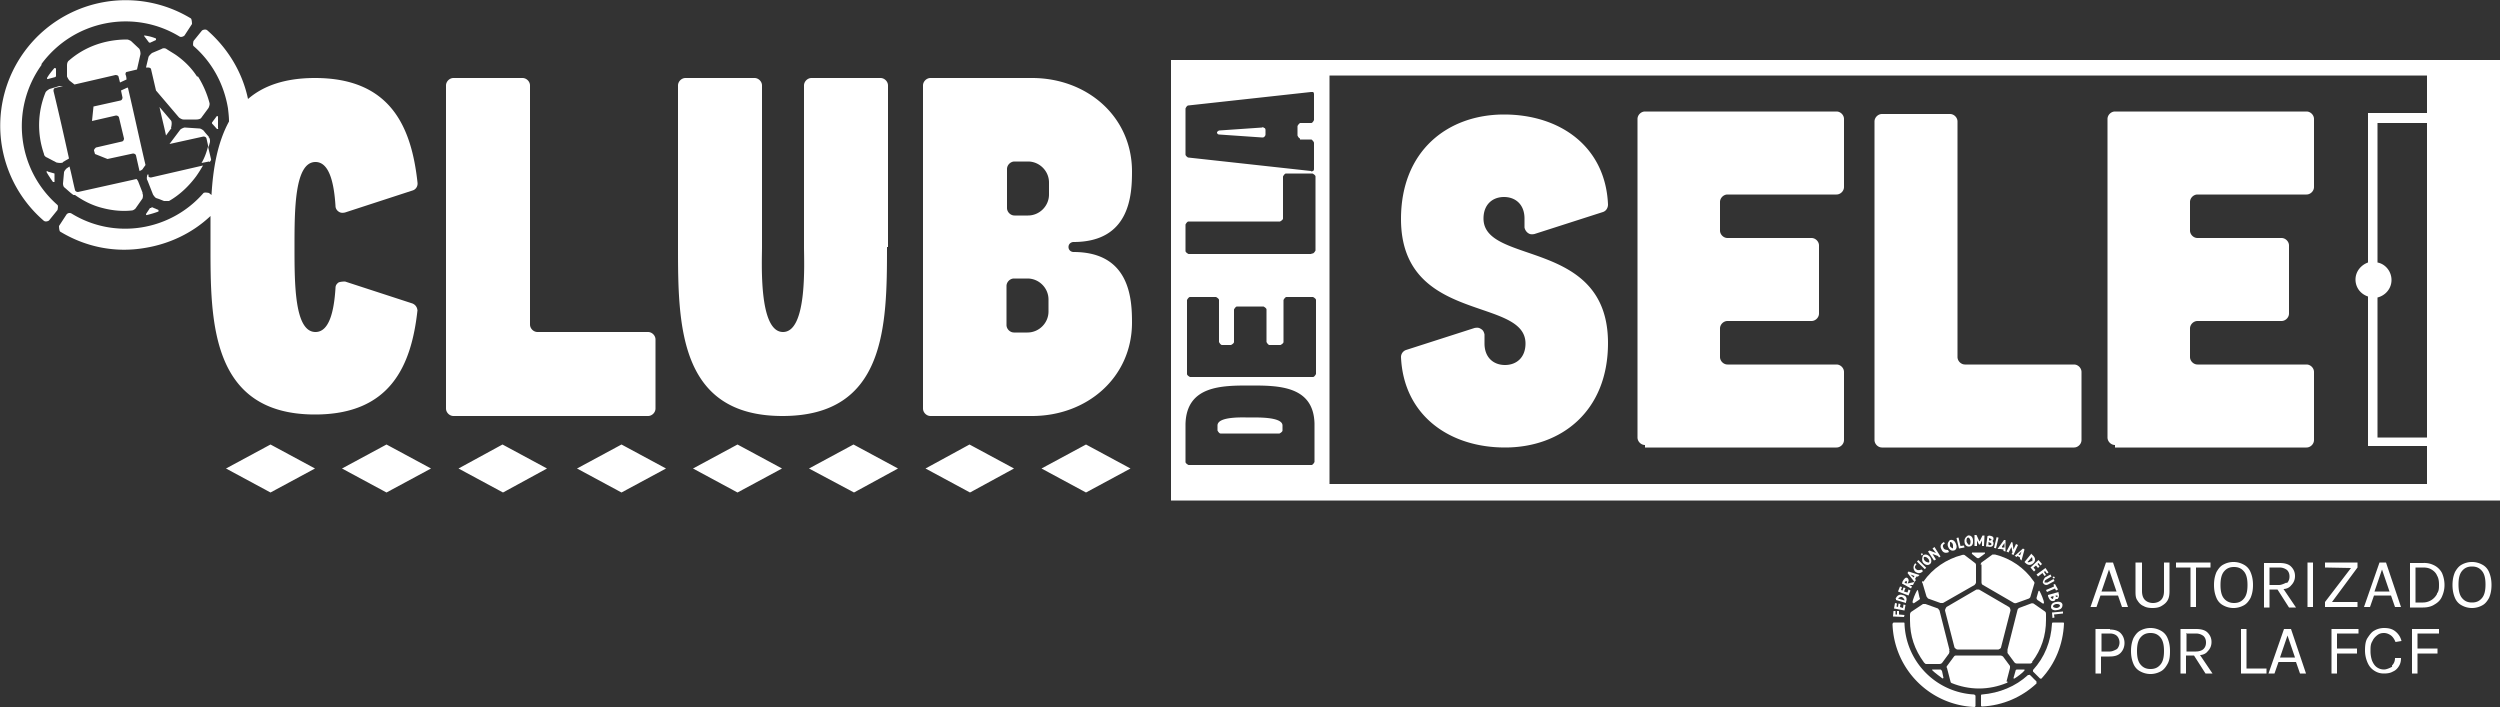 <?xml version="1.0" encoding="UTF-8"?>
<svg xmlns="http://www.w3.org/2000/svg" id="uuid-3ee9d826-4238-4559-813a-2d50ce40060d" viewBox="0 0 50 14.14">
  <rect x="0" y="0" width="50" height="14.14" fill="#333333" stroke="none"/>
  <defs>
    <style>.uuid-106b5b16-1208-4aaa-b67b-fcf71c15f1ec{fill:#fff}</style>
  </defs>
  <g id="uuid-7b390eae-8bab-46b5-98d1-620c4a285ad0">
    <g id="uuid-31925770-7f44-48d3-b53f-5cef05d318ab">
      <path d="M8.35 6.23c0-.07-.03-.13-.1-.16L6.9 5.63s-.09 0-.13.02c-.04.03-.06.06-.06.11-.03.48-.13.88-.4.88-.42 0-.42-.96-.42-1.7s0-1.7.42-1.7c.27 0 .37.4.4.88 0 .05.03.09.06.11.04.03.08.03.13.02l1.35-.44c.07-.02.11-.09.1-.16-.12-1.1-.53-2.09-2.05-2.09-.61 0-1.04.16-1.34.42-.11-.53-.4-1.01-.81-1.37-.03-.03-.08-.02-.11 0l-.17.21s-.02.08 0 .1c.37.32.61.76.69 1.25.01.09.02.17.02.26-.23.42-.32.94-.35 1.47l-.05-.04s-.08-.02-.11 0c-.66.76-1.78.94-2.64.41a.078.078 0 0 0-.1.02l-.15.23s0 .08.02.11c.51.31 1.1.43 1.69.33.5-.08.96-.3 1.32-.64v.59c0 1.48-.01 3.38 2.09 3.38 1.51 0 1.93-.98 2.05-2.09v.03ZM13.11 8.17V6.79c0-.08-.07-.15-.15-.15h-2.21c-.08 0-.15-.07-.15-.15V1.71c0-.08-.07-.15-.15-.15H9.07c-.08 0-.15.07-.15.15v6.46c0 .08.07.15.15.15h3.89c.08 0 .15-.07.15-.15ZM17.76 4.94V1.71c0-.08-.07-.15-.15-.15h-1.38c-.08 0-.15.07-.15.15v3.23c0 .31.07 1.7-.42 1.7s-.42-1.4-.42-1.7V1.71c0-.08-.07-.15-.15-.15h-1.38c-.08 0-.15.07-.15.15v3.23c0 1.56.02 3.38 2.09 3.38s2.09-1.81 2.09-3.38h.02ZM21.47 4.84c1.13 0 1.17-.94 1.17-1.41 0-1.1-.9-1.87-2-1.87h-2.03c-.08 0-.15.07-.15.15v6.46c0 .08.07.15.15.15h2.03c1.1 0 2-.77 2-1.87 0-.47-.04-1.41-1.17-1.41-.04 0-.1-.03-.1-.1s.06-.1.1-.1Zm-.5 1.39c0 .23-.19.42-.42.42h-.27c-.08 0-.15-.07-.15-.15v-.78c0-.08.07-.15.15-.15h.27c.23 0 .42.19.42.42v.24Zm-.41-1.92h-.27c-.08 0-.15-.07-.15-.15v-.78c0-.08.07-.15.15-.15h.27c.23 0 .42.19.42.42v.24c0 .23-.19.42-.42.42ZM50 1.2H23.42v8.81H50V1.2Zm-2.45 4.75c.16-.04.28-.18.28-.35s-.12-.32-.28-.35V2.46h.99v6.29h-.99V5.96Zm.99-3.69h-1.18v2.99c-.14.05-.25.18-.25.34s.1.29.25.34v2.99h1.18v.76H26.59V1.51h21.95v.75ZM26 2.79h.23s.05.04.05.07v.52s0 .03-.02.04c-.01 0-.03.02-.04 0l-2.46-.27s-.05-.03-.05-.06v-.92s.02-.05.05-.06l2.46-.27h.04c.01 0 .02.03.02.04v.52s-.02.05-.05.06H26s-.05.04-.05.07v.18s.02.05.05.06ZM24.4 6.9h.22s.06-.03.06-.06v-.65s.03-.06.06-.06h.53s.06.03.06.06v.65s.03.06.06.06h.22s.06-.03.06-.06V6s.03-.06.06-.06h.53s.06.03.06.06v1.48s-.03.06-.06.06H23.8s-.06-.03-.06-.06V6s.03-.06.06-.06h.52s.06.03.06.06v.84s.03.06.06.06h-.04Zm1.83-1.82h-2.46s-.06-.03-.06-.06v-.53s.03-.06.06-.06h1.83s.06-.03.06-.06v-.84s.03-.06.06-.06h.53s.06.03.06.06v1.48s-.03.06-.06.06h-.02Zm-2.52 3.4c.02-.77.73-.77 1.29-.77s1.27 0 1.29.76v.77s-.03.06-.06.06h-2.46s-.06-.03-.06-.06v-.77Z" class="uuid-106b5b16-1208-4aaa-b67b-fcf71c15f1ec"></path>
      <path d="m25.25 2.55-.87.06s-.04.02-.04.04.02.04.04.04l.87.06s.03 0 .04-.02c.01 0 .02-.03.02-.04V2.6s0-.03-.02-.04c-.01 0-.03-.02-.04-.02ZM24.4 8.67h1.19s.06-.03.06-.06v-.1c0-.18-.53-.16-.65-.16s-.65-.03-.65.16v.1s.03.06.06.06h-.01ZM4.36 2.57v-.24s-.02-.02-.03 0l-.09.12v.02l.1.11h.03ZM2.99.86 3.12.8V.77a.865.865 0 0 0-.23-.06s-.02 0 0 .02l.09.12H3ZM1.12 1.52v-.15s-.03-.02-.04 0c-.05.06-.1.12-.14.19 0 0 0 .03.02.02l.15-.04ZM.95 3.42s-.02 0-.02.02c.04.07.08.13.13.2h.03v-.17l-.14-.04ZM3.02 4.16H3l-.08.12s0 .03.02.02c.08-.02.15-.04.23-.07V4.2l-.14-.06v.02Z" class="uuid-106b5b16-1208-4aaa-b67b-fcf71c15f1ec"></path>
      <path d="M.83 1.28C1.47.41 2.67.17 3.59.73c.03.02.08 0 .1-.02l.15-.23s0-.08-.02-.11A2.51 2.51 0 0 0 .87 4.41c.03.03.08.02.11 0l.17-.21s.02-.08 0-.1C.34 3.39.2 2.18.83 1.3v-.02ZM4.52 9.37l.89.48.89-.48-.89-.48-.89.48zM6.84 9.37l.89.48.89-.48-.89-.48-.89.48zM9.17 9.37l.89.48.88-.48-.89-.48-.88.48zM11.54 9.37l.89.48.89-.48-.89-.48-.89.48zM13.86 9.37l.89.48.89-.48-.89-.48-.89.48zM16.18 9.37l.9.48.88-.48-.89-.48-.89.48zM18.51 9.37l.89.48.88-.48-.89-.48-.88.48zM20.83 9.37l.89.48.89-.48-.89-.48-.89.48zM30.51 6.87c0 .28-.18.43-.41.43s-.41-.15-.41-.43v-.18c-.01-.05-.03-.09-.07-.11-.04-.03-.08-.03-.13-.02L28.12 7a.15.15 0 0 0-.1.14c.05 1.16.96 1.81 2.08 1.81s2.06-.72 2.06-2.09c0-2.1-2.49-1.55-2.49-2.49 0-.28.18-.43.41-.43s.41.15.41.43v.18c.01.05.04.09.07.11.04.03.08.03.13.02l1.37-.44c.06-.02.1-.08.1-.15-.05-1.16-.96-1.8-2.08-1.8s-2.06.72-2.06 2.09c0 2.1 2.49 1.55 2.49 2.49ZM32.9 8.95h3.83c.08 0 .15-.07.15-.15V7.44c0-.08-.07-.15-.15-.15h-2.18c-.08 0-.15-.07-.15-.15v-.57c0-.08.07-.15.15-.15h1.68c.08 0 .15-.07.15-.15V4.91c0-.08-.07-.15-.15-.15h-1.68c-.08 0-.15-.07-.15-.15v-.57c0-.08.07-.15.15-.15h2.18c.08 0 .15-.07.15-.15V2.38c0-.08-.07-.15-.15-.15H32.9c-.08 0-.15.07-.15.15v6.37c0 .08.07.15.15.15v.05ZM37.65 8.95h3.83c.08 0 .15-.07.15-.15V7.44c0-.08-.07-.15-.15-.15H39.3c-.08 0-.15-.07-.15-.15V2.43c0-.08-.07-.15-.15-.15h-1.36c-.08 0-.15.07-.15.15V8.8c0 .08.07.15.15.15h.01ZM42.3 8.95h3.83c.08 0 .15-.07.15-.15V7.44c0-.08-.07-.15-.15-.15h-2.18c-.08 0-.15-.07-.15-.15v-.57c0-.08.07-.15.15-.15h1.68c.08 0 .15-.07.15-.15V4.91c0-.08-.07-.15-.15-.15h-1.68c-.08 0-.15-.07-.15-.15v-.57c0-.08.07-.15.15-.15h2.18c.08 0 .15-.07.15-.15V2.38c0-.08-.07-.15-.15-.15H42.3c-.08 0-.15.07-.15.15v6.37c0 .08.07.15.15.15v.05Z" class="uuid-106b5b16-1208-4aaa-b67b-fcf71c15f1ec"></path>
      <path d="M1.5 3.9c.17.12.35.21.55.26.19.05.39.07.58.05.03 0 .06-.02.08-.04l.14-.2s.02-.06 0-.1v-.02l-.09-.23s-.02-.03-.03-.04l-1.17.26s-.05 0-.06-.04c-.04-.16-.07-.32-.11-.47l-.06.04s-.05.05-.05.08l-.02.22s0 .06.03.08c.06.05.12.11.18.15h.02ZM3.42 2.56s.03-.11 0-.15l-.23-.27c.04.19.09.38.13.57l.11-.15ZM2.55 1.75l-.13.06.03.14s0 .05-.04.06l-.54.12-.03.29.48-.11s.05 0 .06.04l.1.42s0 .05-.04.06l-.52.12s-.04.03-.04.06l.02.07.25.1.51-.11s.05 0 .06.04l.07.31s.06-.02.07-.05l.05-.07c-.12-.51-.23-1.03-.35-1.54ZM3.94 1.53c-.11-.17-.25-.31-.42-.43-.06-.04-.13-.08-.19-.12a.09.09 0 0 0-.1 0l-.19.08s-.06.05-.07.08l-.05.21h.04s.05 0 .06.03l.1.43.46.54s.05.04.09.04h.26s.08 0 .1-.04l.14-.19s.03-.06.02-.1c-.05-.19-.13-.37-.23-.53h-.02ZM2.95 3.49s-.03.08 0 .12l.11.28s.03.05.06.07l.06.02.1.04h.1c.21-.12.39-.29.54-.49.05-.07.1-.15.14-.22l-1.04.24s-.04 0-.05-.02v-.04ZM4.18 2.74l-.07-.08-.04-.05s-.05-.04-.08-.04l-.3-.02s-.07.02-.09.05l-.21.28.68-.15s.05 0 .06.04l.04.18.03-.11c0-.03 0-.07-.02-.09h-.01ZM1.26 3.24l.12-.07c-.1-.45-.2-.9-.31-1.35 0-.02 0-.05.03-.06l.16-.04h-.07l-.2.06s-.07.04-.08.07c-.16.39-.17.83-.03 1.23 0 .03.03.06.06.07l.19.1s.09.02.12 0h.01ZM2.53 1.44l.21-.05.07-.31s0-.08-.03-.11L2.62.82S2.57.79 2.54.79c-.43 0-.84.14-1.16.42-.03.02-.04.06-.04.1v.22s.03.07.06.09l.09.07.82-.19s.05 0 .06.03l.03.12.13-.06s0-.06-.02-.1c0-.02 0-.05.04-.06h-.02Z" class="uuid-106b5b16-1208-4aaa-b67b-fcf71c15f1ec"></path>
      <path d="M4.19 3.24s.04-.03.03-.06l-.06-.25c-.03.12-.07.23-.13.33l.15-.03ZM42.12 11.25l-.31.89h.12l.08-.23h.35l.08.23h.12l-.3-.89h-.14Zm-.09.58.15-.44.15.44h-.3ZM42.71 11.25v.57c0 .07 0 .14.04.19.03.05.07.09.12.11.05.03.11.04.18.04s.13-.01.18-.04.09-.06.12-.11.04-.11.04-.19v-.57h-.11v.57c0 .08-.02.14-.06.18s-.1.06-.16.06-.12-.02-.16-.06-.06-.1-.06-.18v-.57h-.13ZM43.92 12.14v-.79h.29v-.1h-.69v.1h.29v.79h.11zM45.01 11.96c.03-.07.05-.15.05-.26s-.02-.19-.05-.26a.294.294 0 0 0-.14-.15.423.423 0 0 0-.4 0c-.06.03-.1.08-.14.15-.03.07-.05.15-.05.26s.02.19.05.26c.03.07.08.12.14.15a.423.423 0 0 0 .4 0c.06-.03.1-.08.14-.15Zm-.33.1c-.08 0-.15-.03-.2-.09s-.07-.15-.07-.27.02-.21.07-.27.11-.09.2-.09.15.03.2.09.07.15.07.27-.02.21-.07.27-.11.09-.2.09ZM45.9 11.52c0-.08-.03-.14-.08-.19-.05-.05-.13-.07-.23-.07h-.31v.89h.11v-.36h.16l.23.36h.14l-.25-.37c.06 0 .12-.03.15-.07.05-.05.08-.11.08-.19Zm-.17.13s-.09.05-.15.05h-.19v-.35h.2c.06 0 .11.02.15.05.03.03.05.07.05.13s-.02.1-.05.13h-.01ZM46.15 11.25h.11v.89h-.11zM46.5 12.14h.65v-.1h-.51l.51-.69v-.1h-.65v.1l.52.01-.52.68v.1zM47.47 11.91h.35l.08.23h.12l-.3-.89h-.13l-.31.89h.12l.08-.23Zm.17-.52.15.44h-.3l.15-.44ZM48.69 11.31a.434.434 0 0 0-.23-.05h-.26v.89h.26c.09 0 .17-.02.23-.06.07-.04.12-.09.15-.16s.05-.14.05-.23-.02-.17-.05-.24a.36.36 0 0 0-.15-.15Zm.05.57a.318.318 0 0 1-.28.17h-.15v-.7h.15c.07 0 .12.01.17.04s.09.07.11.12c.03.05.04.11.04.18s0 .13-.04.18ZM49.64 11.29a.423.423 0 0 0-.4 0c-.06.03-.1.08-.14.15-.03.07-.05.15-.05.26s.02.19.05.26c.03.07.08.12.14.15a.423.423 0 0 0 .4 0c.06-.03.1-.08.14-.15.03-.07.05-.15.05-.26s-.02-.19-.05-.26a.294.294 0 0 0-.14-.15Zm0 .67c-.05.06-.11.09-.2.09s-.15-.03-.2-.09-.07-.15-.07-.27.02-.21.07-.27.11-.09.2-.09.15.03.2.09.07.15.07.27-.02.21-.07.27ZM42.2 12.58h-.29v.89h.11v-.34h.17c.1 0 .17-.02.22-.07s.08-.12.08-.2-.03-.15-.08-.2c-.05-.05-.13-.07-.22-.07h.01Zm.14.4s-.08.05-.14.05h-.17v-.36h.17c.06 0 .11.02.14.05s.05.08.05.13-.02.1-.05.13ZM43.21 12.61a.423.423 0 0 0-.4 0c-.06.03-.1.08-.14.15-.03.07-.05.15-.05.26s.02.19.05.26c.03.07.08.12.14.15a.423.423 0 0 0 .4 0c.06-.03.1-.08.14-.15s.05-.15.05-.26-.02-.19-.05-.26a.294.294 0 0 0-.14-.15Zm0 .68c-.05.06-.11.09-.2.09s-.15-.03-.2-.09-.07-.15-.07-.27.02-.21.07-.27.11-.09.2-.09.15.03.2.09.07.15.07.27-.02.21-.07.27ZM44.15 13.03c.05-.05.08-.11.08-.19s-.03-.14-.08-.19-.13-.07-.23-.07h-.31v.89h.11v-.36h.16l.23.36h.14L44 13.1c.06 0 .12-.03.15-.07Zm-.43-.36h.2c.06 0 .11.02.15.05.03.03.05.07.05.13s-.02.1-.05.13-.09.05-.15.05h-.19v-.35h-.01ZM44.93 12.58h-.11v.89h.51v-.1h-.4v-.79zM45.68 12.58l-.31.89h.12l.08-.23h.35l.08.23h.12l-.3-.89h-.14Zm-.08.57.15-.44.15.44h-.3ZM46.63 13.47h.11v-.4h.4v-.1h-.4v-.3h.43v-.09h-.54v.89zM47.85 13.33s-.1.06-.17.06c-.06 0-.11-.02-.15-.05s-.07-.08-.09-.13a.582.582 0 0 1-.03-.19c0-.08 0-.14.04-.2.02-.05.06-.09.1-.12.04-.03.08-.04.13-.04s.1.02.14.05.07.08.09.13l.12-.02a.347.347 0 0 0-.12-.19c-.06-.05-.13-.07-.23-.07-.07 0-.14.02-.19.05-.06.03-.1.09-.14.15s-.05.15-.05.25c0 .09.02.17.05.24s.07.12.13.16.12.06.2.06c.07 0 .13-.01.18-.04.05-.02.09-.06.12-.11s.04-.1.04-.16h-.12c0 .06-.02.11-.06.15v.02ZM48.24 13.47h.11v-.4h.4v-.1h-.4v-.3h.43v-.09h-.54v.89zM39.49 13.89a1.47 1.47 0 0 1-1.4-1.42c0-.01 0-.02-.02-.02h-.2s-.02.02-.02.03c.03.9.74 1.62 1.64 1.66 0 0 .02-.01.02-.02v-.2s0-.02-.02-.02Z" class="uuid-106b5b16-1208-4aaa-b67b-fcf71c15f1ec"></path>
      <path d="m38.99 13-.2-.79s-.02-.03-.03-.04l-.25-.09h-.05l-.24.16s-.02.02-.02.05v.12c0 .31.09.58.28.84.02.02.03.03.04.03h.27s.03 0 .05-.02l.14-.19s.02-.05 0-.07h.01ZM38.27 12.07l.12-.08s.02-.02 0-.04l-.03-.14s-.02-.02-.02 0c-.03.05-.09.19-.09.24l.02.01ZM38.45 11.62s-.02.03 0 .04l.08.27s.02.03.03.04l.25.09h.05l.63-.36s.03-.03.03-.05v-.35s0-.03-.02-.04l-.21-.16s-.02-.01-.05 0c-.31.08-.59.27-.77.53h-.01ZM38.79 13.39h-.14s-.02 0 0 .02c.05.05.15.12.2.16l.02-.01-.03-.14s-.02-.03-.03-.03h-.01ZM39.16 12.99h.81s.05-.02.05-.04l.19-.74s0-.05-.03-.07l-.6-.35h-.05l-.6.35s-.03.04-.03.07l.19.74s.03.04.06.04ZM40.13 13.63l.07-.27v-.04l-.14-.19s-.03-.02-.05-.02h-.89s-.03 0-.04.02l-.14.19s-.02.02 0 .04l.07.27s0 .02.02.03c.17.07.36.11.55.11s.38-.04.55-.11c.02 0 .02-.01.02-.03h-.01ZM39.43 11.07l.11.09s.03.01.04 0l.12-.09v-.02h-.26v.02ZM40.59 13.5h-.03c-.25.23-.57.36-.92.39-.02 0-.02.01-.02.02v.2s0 .02.02.02c.42-.02.8-.19 1.09-.46v-.04l-.14-.14ZM39.63 11.3v.35s0 .04.03.05l.62.36s.03.01.05 0l.25-.09s.03-.02.03-.04l.08-.27s0-.02-.02-.04c-.18-.26-.45-.45-.77-.53h-.05l-.22.16s-.02.03-.02.04h.02ZM40.64 13.24c.19-.25.28-.53.28-.84v-.12s0-.04-.02-.05l-.23-.16s-.03-.01-.05 0l-.24.09s-.03.02-.03.04l-.2.79v.07l.14.19s.02.02.04.02h.28s.02 0 .04-.03h-.02ZM40.34 13.39s-.03 0-.03.03l-.04.14s0 .02.02.01c.05-.03.16-.11.2-.16v-.02h-.15ZM41.25 12.45h-.19s-.02 0-.02.02c-.02.36-.15.68-.38.93v.03l.14.14s.03.01.03 0c.27-.29.43-.67.45-1.1 0-.01 0-.02-.02-.02ZM40.86 12.07s.02 0 .02-.01c0-.05-.06-.19-.09-.24 0-.01-.02 0-.02 0l-.04.14s0 .02.02.04l.12.08ZM37.86 12.33l.22.01.01-.04-.11-.01v-.07h-.04v.07h-.03v-.07h-.04l-.01.11zM37.88 12.17l.21.04.02-.11-.04-.01-.01.07-.06-.02.01-.06-.04-.01-.01.07-.03-.01.01-.06-.04-.01-.02.11zM37.92 11.98V12l.2.06v-.02c.03-.08 0-.13-.07-.14-.05-.02-.11 0-.14.08Zm.12-.04s.05.03.05.07l-.13-.04s.04-.04.08-.03ZM37.96 11.83l.21.08.04-.1-.04-.02-.02.06-.07-.02.03-.07-.04-.01-.02.06-.03-.01.02-.06-.04-.01-.04.1zM38.04 11.65v.02l.18.1.02-.04-.05-.03h.07l.03-.06-.14.03c.04-.06.02-.09 0-.11-.03-.02-.06 0-.1.07v.02Zm.08.02-.03-.02s.03-.04.04-.03c0 0 .02.02 0 .05h-.01Z" class="uuid-106b5b16-1208-4aaa-b67b-fcf71c15f1ec"></path>
      <path d="m38.15 11.46.14.18.03-.04-.02-.02.03-.05h.03l.03-.03-.22-.07-.02.03Zm.14.06-.02.03-.06-.06.08.03ZM38.3 11.27c-.04.05-.04.11 0 .16.06.05.12.04.16-.01l-.03-.03s-.07.03-.1 0c-.03-.02-.05-.06 0-.1l-.03-.03ZM38.339 11.23l.028-.029.157.154-.028.029zM38.46 11.11s-.04.08 0 .14c.05.06.11.06.14.03.03-.02.04-.08 0-.14-.05-.06-.11-.06-.14-.03Zm.12.14s-.05 0-.08-.03-.03-.07-.02-.08c.02-.01.05 0 .08.03s.03.07.02.08ZM38.42 11.08l.01.03.03-.02-.02-.03-.02.02zM38.56 11.03l.12.18.04-.02-.07-.11.11.04.02.03.03-.02-.12-.19-.04.03.07.09-.13-.05-.03.02zM38.9 10.88l-.02-.04c-.06.03-.09.08-.05.15.03.07.09.08.15.05l-.02-.04s-.08 0-.09-.04c-.02-.03-.02-.07.03-.09ZM39 10.8s-.07.06-.04.13c.03.08.08.09.12.08.04-.01.07-.06.04-.13-.03-.08-.08-.09-.12-.08Zm.06.17s-.05-.02-.06-.05v-.08c.02 0 .05.01.06.06v.08ZM39.29 10.95l-.01-.04-.07.01-.04-.17-.04.01.05.21.11-.02zM39.36 10.71s-.08.04-.07.12c0 .08.06.11.1.1.04 0 .08-.04.07-.12 0-.08-.06-.11-.1-.1Zm.02.19s-.04-.03-.05-.07c0-.04 0-.07.03-.08.02 0 .04.02.05.07 0 .04 0 .07-.03.08ZM39.68 10.92l.01-.21h-.04l-.06.12-.06-.13h-.04v.22h.05v-.11l.04.08h.02l.04-.08v.11h.04zM39.77 10.72h-.02l-.03.21h.02c.09.02.12 0 .13-.05 0-.02 0-.04-.02-.06 0 0 .02-.02.02-.04 0-.03 0-.06-.1-.07Zm0 .18v-.06s.06.02.06.04-.02.03-.06.02Zm.01-.1v-.04s.05.02.05.03 0 .02-.05.02ZM39.88 10.957l.052-.214.039.01-.051.213zM40.11 11.03v-.23h-.03l-.13.18h.06l.06.01v.03l.04.01Zm-.07-.1.05-.07v.09h-.05v-.02ZM40.27 10.99l-.02-.14-.02-.01-.1.19.04.02.06-.11.02.11-.02.03.04.02.09-.2-.04-.02-.05.11zM40.29 11.11l.04.03.02-.02.05.03v.03l.03.03.06-.22-.03-.02-.17.15Zm.12 0-.04-.02.06-.06-.03.08ZM40.63 11.07l-.14.17.02.02c.06.06.12.04.16 0s.05-.1-.02-.16l-.02-.02Zm0 .15s-.05.04-.08.02l.09-.1s.02.06 0 .09ZM40.61 11.35l.07.08.03-.03-.04-.05.05-.04.04.05.03-.03-.04-.05.02-.02.04.05.03-.03-.07-.08-.16.15zM40.73 11.49l.03.04.09-.07.04.06.03-.02-.04-.06.02-.02.04.05.03-.02-.06-.09-.18.13zM41.1 11.56l-.02-.03-.03.01.02.03.03-.01zM40.91 11.6l.12-.07-.02-.04-.11.06s-.06.08-.04.11.06.06.12.02l.11-.06-.02-.04-.12.07h-.06s0-.04.02-.05ZM41.07 11.69l.01.04-.16.07.02.04.16-.07.02.04.04-.02-.06-.11-.03.01zM41.17 11.84l-.21.06v.02c.03.09.07.11.11.1.02 0 .04-.02.04-.04h.04s.05-.04.02-.12v-.02Zm-.11.14s-.03 0-.05-.04l.06-.02s0 .06-.02.06Zm.08-.04s-.03 0-.03-.03h.04v.03h-.01ZM41.12 12.04c-.08.01-.1.06-.1.1s.04.08.13.06c.08-.01.1-.06.1-.1s-.04-.08-.13-.06Zm.02.12s-.07 0-.08-.03c0-.02.02-.04.06-.05.04 0 .07 0 .08.03 0 .02-.02.04-.06.05ZM41.26 12.23l-.22.02.01.11.04-.01-.01-.06.18-.02v-.04z" class="uuid-106b5b16-1208-4aaa-b67b-fcf71c15f1ec"></path>
    </g>
  </g>
</svg>
